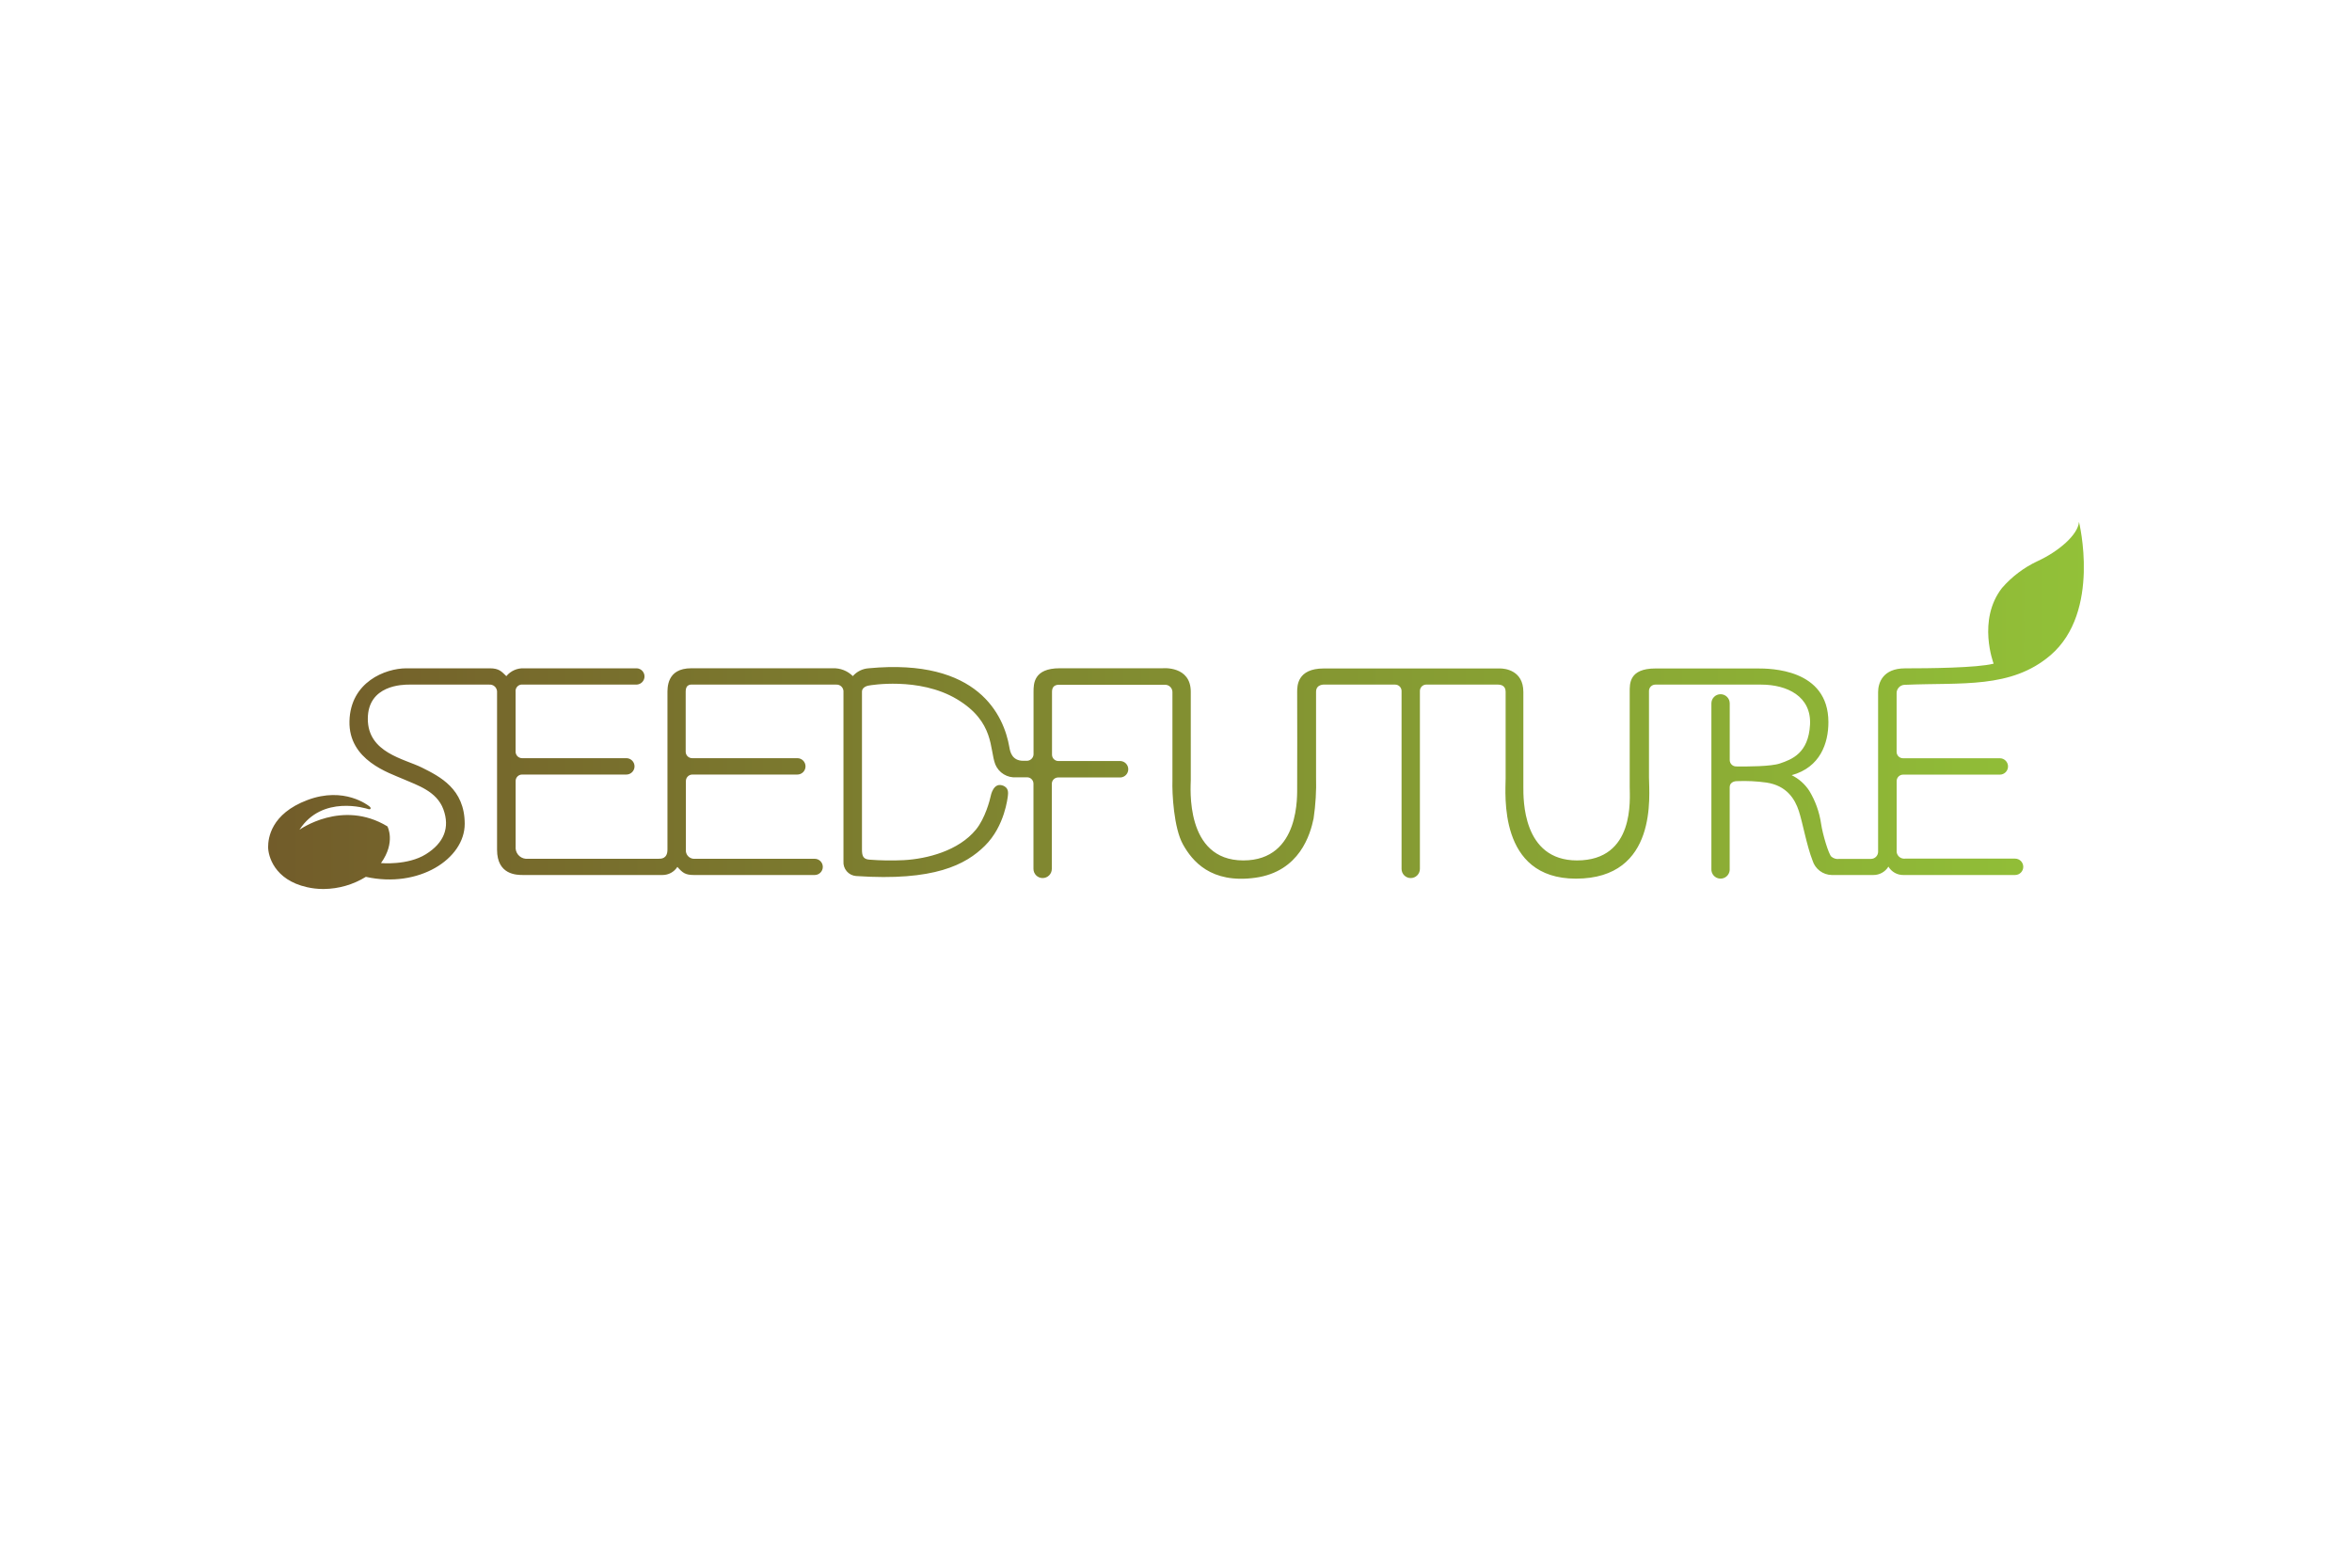 <svg id="Livello_1" data-name="Livello 1" xmlns="http://www.w3.org/2000/svg" xmlns:xlink="http://www.w3.org/1999/xlink" viewBox="0 0 600 400"><defs><style>.cls-1{fill:none;}.cls-2{clip-path:url(#clip-path);}.cls-3{fill:url(#Sfumatura_senza_nome);}</style><clipPath id="clip-path"><path class="cls-1" d="M530.35,133.16c-.23,3.26-5.14,7.53-10.64,10.05a27.37,27.37,0,0,0-9,6.82c-6.38,8.2-2.13,19.3-2.13,19.3-4.18,1.1-16.8,1.2-22.58,1.2s-6.89,3.8-6.89,6.07v40.69a1.83,1.83,0,0,1-1.8,1.86h-8.06a2.53,2.53,0,0,1-2.08-.59c-.66-.6-2.19-5.54-2.61-8.4a22.38,22.38,0,0,0-3-8.37,11.35,11.35,0,0,0-4.5-4c7.3-2,9.37-8.18,9.37-13.52,0-13.71-15-13.71-18.11-13.71h-26c-6.76,0-6.58,3.9-6.58,6v24.2c0,3,1.42,18.78-13.45,18.78-13.93,0-13.68-15.69-13.68-18.78v-24.2c0-5.57-4.78-6-5.91-6h-45c-6.79,0-6.79,4.47-6.79,6s.05,22.51,0,24.2.95,18.78-13.74,18.78c-15,0-13.4-18.84-13.4-20.53V176.51c0-6.7-7.17-6-7.17-6H270.32c-6.66,0-6.66,4-6.66,6v16a1.73,1.73,0,0,1-1.66,1.61h-.95c-2.89,0-3.36-2.3-3.55-3.42-1.39-8.12-7.93-22.83-35.85-20.19a5.87,5.87,0,0,0-4.09,2,6.86,6.86,0,0,0-5.11-2h-36.1c-6.35,0-6.08,5.09-6.08,6.6v39.65c0,2.34-1.54,2.36-2.32,2.36H134.61a2.84,2.84,0,0,1-3.07-2.59,2.17,2.17,0,0,1,0-.36v-16.9a1.63,1.63,0,0,1,1.64-1.64h26.6a2.09,2.09,0,0,0,0-4.18H133.15a1.5,1.5,0,0,1-.55-.11,1.63,1.63,0,0,1-.91-.84h0a1.57,1.57,0,0,1-.16-.67h0V176.51a1.65,1.65,0,0,1,1.44-1.84,1.7,1.7,0,0,1,.45,0h29.06a2.08,2.08,0,0,0,0-4.15H133.67a5.49,5.49,0,0,0-4.5,2c-1.19-1.13-1.78-2-4.24-2H103.67C98.3,170.53,89.4,174,89.15,184s10.12,13.2,13.71,14.78,8.55,3.08,10.25,7.73.18,8.55-4.47,11.45-11.45,2.26-11.45,2.26c3.84-5.35,1.64-9.37,1.64-9.37-11.57-7-22.45.88-22.45.88,5.83-9,17-5.47,17.61-5.28s.76-.32.26-.69c-.3-.23-6.4-5.16-15.79-1.64s-10.06,9.81-10.06,12,1.5,8.37,9.93,10.25a18.52,18.52,0,0,0,4,.46h.29a20.78,20.78,0,0,0,10.71-3.1c13.52,3,25.22-4.59,25.22-13.52s-6.35-12.07-10.88-14.34-13.84-3.77-13.84-12.45,9-8.74,10.48-8.74H124.8a1.85,1.85,0,0,1,2,1.69.66.66,0,0,1,0,.14v40.3c0,6.42,5,6.45,6.67,6.45H169a4.47,4.47,0,0,0,3.8-2.07c1.34,1.51,2,2.07,4.25,2.07h30.78a2.07,2.07,0,0,0,0-4.14h-30.5a2.14,2.14,0,0,1-2.36-1.88,2.26,2.26,0,0,1,0-.45V199.27a1.66,1.66,0,0,1,1.64-1.64H203.4a2.09,2.09,0,0,0,0-4.18H176.56a1.65,1.65,0,0,1-1.64-1.63V176.51c0-2.14,1.46-1.83,2.15-1.83h36.22a1.76,1.76,0,0,1,1.88,1.61v43.47a3.5,3.5,0,0,0,3.2,3.76h0c20,1.37,28-2.9,32.87-7.71,5.13-5.06,5.81-12.42,5.87-12.74.07-.69.32-2.2-1.51-2.7-2.16-.6-2.81,2.39-2.93,3s-1.32,5.4-3.7,8.3c-4.43,5.42-12.48,7.48-18.42,7.8a70,70,0,0,1-8.81-.13c-1.63-.13-1.85-1.09-1.85-2.63v-40.2c0-1.42,1.86-1.61,1.86-1.61s12.67-2.29,22.35,3.49,8.3,12.8,9.81,16.66a5.34,5.34,0,0,0,5.38,3.28H262a1.63,1.63,0,0,1,1.64,1.62h0V221.7a2.34,2.34,0,1,0,4.68,0V200a1.63,1.63,0,0,1,1.63-1.63h15.92a2.1,2.1,0,0,0,0-4.19H270a1.63,1.63,0,0,1-1.63-1.63h0v-16c0-2,1.59-1.83,2.15-1.83h26.75a1.87,1.87,0,0,1,1.82,1.83v22.57c-.11,3.33.35,12.14,2.68,16.32s7.07,10.09,18.45,8.52,14.06-11.16,14.88-15.12a61,61,0,0,0,.63-10.63v-21.7c0-2,2.18-1.83,2-1.83H355.9a1.63,1.63,0,0,1,1.64,1.62h0v45.4a2.34,2.34,0,0,0,4.68,0h0v-45.4a1.63,1.63,0,0,1,1.63-1.63h18.24c1.83,0,2,1.26,2,1.83v22.07c0,3.83-2,25.62,17.92,25.62,21.07,0,18.65-21.54,18.65-25.78V176.25a1.62,1.62,0,0,1,1.62-1.57h27c6.61,0,12.86,3,12.46,10.25s-4.63,8.84-7.68,9.87c-2.27.78-8.25.8-11.16.76h0a1.63,1.63,0,0,1-1.64-1.64h0V179.47a2.34,2.34,0,0,0-4.68,0h0v42.22h0a2.34,2.34,0,1,0,4.67.31,1.6,1.6,0,0,0,0-.31V200.91c0-1.64,1.79-1.6,1.87-1.6a41.34,41.34,0,0,1,7.54.37c5.12.78,7.23,4.18,8.23,7.26s2,8.81,3.5,12.64a5.22,5.22,0,0,0,4.87,3.68H477.9a4.46,4.46,0,0,0,3.84-2.14,4.36,4.36,0,0,0,3.85,2.14h28.46a2.09,2.09,0,0,0,0-4.18H486a1.94,1.94,0,0,1-2.16-1.69s0-.07,0-.1v-18a1.65,1.65,0,0,1,1.63-1.64h24.69a2.09,2.09,0,0,0,0-4.18h-24.7a1.63,1.63,0,0,1-1.63-1.63h0V177a2.13,2.13,0,0,1,2-2.27H486c14.38-.63,27,1.07,37.08-7.54C536.05,156.06,530.35,133.16,530.35,133.16Z"/></clipPath><linearGradient id="Sfumatura_senza_nome" x1="-947.42" y1="179.73" x2="-944.44" y2="179.73" gradientTransform="translate(147383.41 -27766.31) scale(155.49)" gradientUnits="userSpaceOnUse"><stop offset="0" stop-color="#725c2a"/><stop offset="1" stop-color="#92c138"/></linearGradient></defs><g id="Livello_1-2" data-name="Livello 1"><g id="seedfuture"><g class="cls-2"><rect class="cls-3" x="68.4" y="133.16" width="467.65" height="93.67"/></g></g></g></svg>